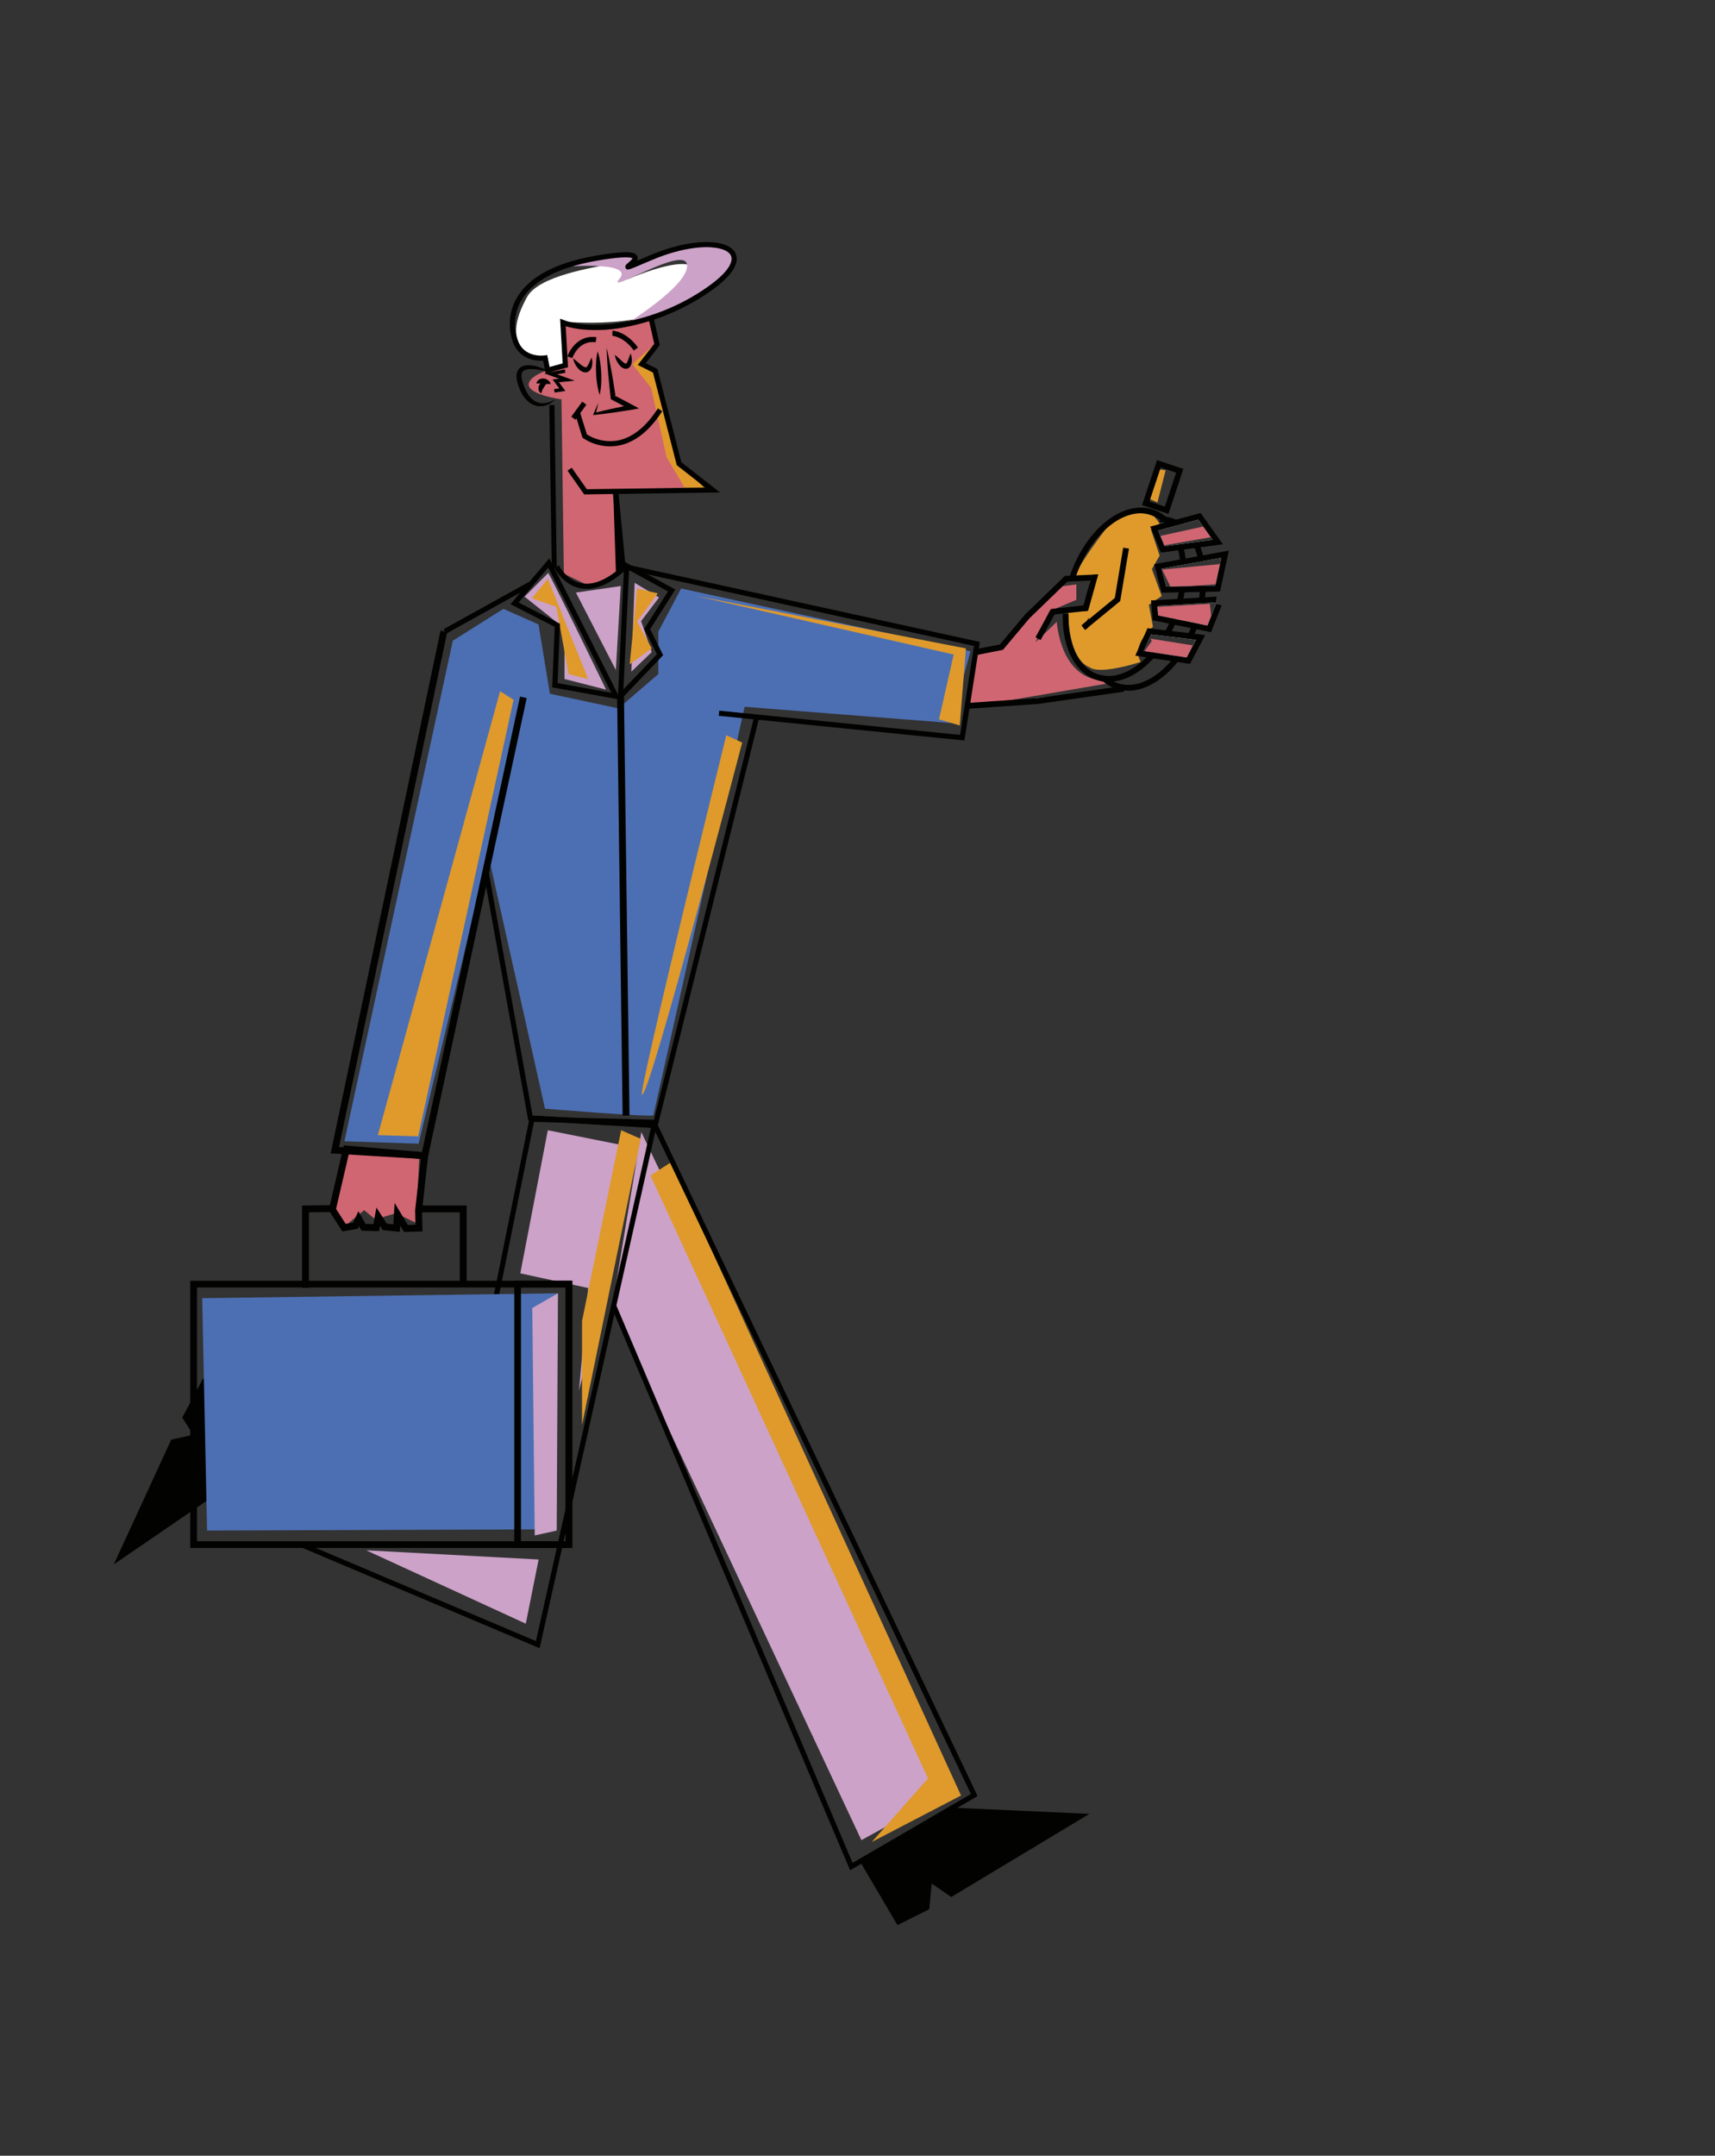 <svg xmlns="http://www.w3.org/2000/svg" viewBox="0 0 1000 1256.63"><rect x="0" y="0" width="1000" height="1256.63" fill="#333333" stroke="none"/><title>Mesa de trabajo 10</title><g id="Capa_7" data-name="Capa 7"><path d="M320.3,215l9.46-2.23,1.1-25.15s61.27,5.65,73.39-20.81-38.22-4-38.22-4,0-11.33-9.78-9.05-42.06,6.8-48.95,19.4-10.91,26.26,2.58,34.78l9.52.81Z" fill="#fff"/><path d="M200.84,665.28l63.21-291.8,29.46-18.54L314,364l6.65,40.4,39.92,8.55,23.29-20V368.25l13.31-25.19,168.71,36.59-11.4,41.83L434.19,412S381.44,648.64,381,650.07s-63.21-3.8-63.21-3.8L284.49,497.51,244.09,666.7Z" fill="#4c6fb3"/><path d="M569.16,382l14.26-3.33,33.26-36.59,10.93-1.43v9l-15.68,6.66-8.08,18.06,12.36-11.89s1.9,35.17,29.46,34.22l-.95,1.9-80.31,13.79Z" fill="#d06671"/><polygon points="674.78 353.75 705.44 351.97 706.86 364.09 703.3 367.3 674.07 359.45 674.78 353.75" fill="#d06671"/><polygon points="670.86 372.29 672.36 372.53 695.46 376.21 691.18 384.76 666.94 380.13 671.57 373.71 670.86 372.29" fill="#d06671"/><polygon points="677.63 332.01 711.5 328.8 709.71 340.56 682.62 342.35 677.63 332.01" fill="#d06671"/><polygon points="676.56 312.41 702.58 306.7 706.15 313.12 677.63 318.11 676.56 312.41" fill="#d06671"/><path d="M669.91,352.56l2.38,12.84s-13.07,10.45-7.13,20.43c0,0-23.4,7.81-29.86,3.13-8.16-3.22-11-15.62-12-23.91a.77.77,0,0,1,0-.15c-.39-3.29-.49-5.91-.51-7,0-.37,0-.57,0-.57l9.52-3.94.82-.34L635,342.31l.37-2.15.3-1.71.31-1.81s-6.77.36-8.2-.35a.59.59,0,0,1-.32-.45h0a1.09,1.09,0,0,1,0-.42c.06-1.15,1-3.24,2.54-5.82l0,0c3.49-6,9.78-14.66,14-20.23l0,0c2.43-3.25,4.14-5.44,4.14-5.44,9.25-5.59,16.52-5.44,21.24-4.13l.08,0a17.48,17.48,0,0,1,3.37,1.3l.26,0,3.09,4-5,3.8,5,15-4.52,7.84,5.71,15.69Z" fill="#df9a2b"/><polygon points="679.65 274.15 674.9 292.92 670.62 291.02 674.66 273.44 679.65 274.15" fill="#df9a2b"/><polygon points="373.95 659.93 356.84 762.58 502.27 1072.68 556.8 1042.74 373.95 659.93" fill="#cca2c8"/><polygon points="319.42 658.86 303.38 742.27 342.94 750.82 337.59 810.7 372.88 669.55 319.42 658.86" fill="#cca2c8"/><polygon points="213.55 903.73 314.07 909.08 306.58 946.5 213.55 903.73" fill="#cca2c8"/><path d="M319.65,334c.79,1.09,4.71,8.83,9.62,18.72C339.28,372.9,353.4,402,353.4,402l-24.24-6.18V366.35l-23.29-18.54Z" fill="#cca2c8"/><polygon points="370.03 339.73 384.29 348.29 373.83 362.07 380.01 380.13 368.13 391.54 370.03 339.73" fill="#cca2c8"/><polygon points="335.81 345.44 361.95 341.63 359.1 390.58 335.81 345.44" fill="#cca2c8"/><polygon points="379.3 685.24 541.12 1036.68 508.33 1073.75 560.37 1046.66 391.42 677.4 379.3 685.24" fill="#df9a2b"/><polygon points="362.19 658.86 339.38 770.07 339.38 830.66 373.59 663.85 362.19 658.86" fill="#df9a2b"/><polygon points="405.67 347.34 556.09 381.55 547.53 419.34 559.65 422.9 563.22 377.99 405.67 347.34" fill="#df9a2b"/><path d="M423.5,428.6S372,637,374.31,638.19c4.27,2.14,58.45-205.31,58.45-205.31Z" fill="#df9a2b"/><polygon points="291.61 402.94 220.33 661.71 243.85 662.43 299.45 407.93 291.61 402.94" fill="#df9a2b"/><polygon points="319.42 337.36 310.15 348.76 324.41 353.75 331.54 392.96 342.94 395.81 319.42 337.36" fill="#df9a2b"/><polygon points="371.45 343.06 383.57 345.91 371.45 362.31 380.01 377.99 367.18 387.26 371.45 343.06" fill="#df9a2b"/><path d="M366,185.81l7.13,13.54-14.26,5.7L362.38,230l17.82,8.56-2.13,38.49,3.32,7.13,29.47.24-15.21-14.26-14.5-53.46L374,210.76l7.6-9.51L379,185.81S370.46,191.75,366,185.81Z" fill="#df9a2b"/><path d="M331,155.39s39-3.09,30.17,7.13,38.26-20.2,39.45-8.08-37.07,35.41-37.07,35.41,30.89-8.08,35.41-11.41,28.27-16.87,28.75-26.38-18.77-9-31.6-7.13-29,10-29,10l2.13-5S355.25,145.17,331,155.39Z" fill="#cca2c8"/><path d="M379.67,185.24c1.27-.64,3.8,13.78,3.8,13.78l-14.74,13.3,10.94,13.79,9,40.39,7.61,12.83,2.85,4.76-41.82,3.8,4.72,44.56L344.46,342l-15.68-7.6-1.39-101.59s-20.91-2.85-19-9.51,21.38-10.45,21.38-10.45l-.47-23.29S354,198.07,379.67,185.24Z" fill="#d06671"/><line x1="321.8" y1="236.13" x2="323.18" y2="345.53" fill="none"/><polygon points="321.75 331.71 320.3 236.15 323.3 236.11 324.6 330.28 321.75 331.71" fill="#020201"/><line x1="364.7" y1="343.99" x2="359.07" y2="286.48" fill="none"/><polygon points="359.19 335.3 357.58 286.63 360.56 286.33 364.76 330.28 359.19 335.3" fill="#020201"/><path d="M372.62,238.09l-4.11.74c-1.79.32-3.6.58-5.4.86s-3.61.57-5.42.81-3.61.52-5.42.73-3.63.45-5.45.64l-1.05.1.38-.89c.88-2.13,1.82-4.24,2.8-6.34-.43,1.91-.89,3.82-1.4,5.71,1.46-.38,2.92-.72,4.39-1.07,1.77-.44,3.56-.81,5.34-1.21s3.56-.76,5.35-1.13l1.26-.26-1.69-.87-5.33-2.85-.67-.36-.1-.74c-.32-2.42-.55-4.86-.81-7.29s-.47-4.87-.7-7.31-.4-4.88-.54-7.33-.27-4.89-.33-7.35c.58,2.39,1.1,4.79,1.58,7.19s.93,4.81,1.37,7.22.86,4.82,1.22,7.24c.33,2.17.69,4.33,1,6.5l-.66-.34.76,1.1c0-.25-.07-.51-.1-.76l4.71,2.43,5.34,2.86Z" fill="#020201"/><path d="M359,231.59l-.76-1.1.66.34C358.91,231.08,359,231.34,359,231.59Z" fill="#020201"/><line x1="348.5" y1="204.82" x2="349.66" y2="230.21" fill="none"/><path d="M348.5,204.82a36.33,36.33,0,0,1,1.46,6.3,63.13,63.13,0,0,1,.58,12.69,36.46,36.46,0,0,1-.88,6.4,35.47,35.47,0,0,1-1.47-6.3,58.44,58.44,0,0,1-.61-6.33,61.36,61.36,0,0,1,0-6.36A37.45,37.45,0,0,1,348.5,204.82Z" fill="#020201"/><path d="M386.14,239.68c-7.48,11.6-16.09,18.35-25.6,20.08a27.63,27.63,0,0,1-13.9-1.09,25.93,25.93,0,0,1-6.63-3.3l-.39-.29-3.47-11.23-.59.82-2.43-1.76,6.37-8.78,2.43,1.76-3.58,4.93,3.84,12.4a25.56,25.56,0,0,0,17.86,3.58c8.64-1.59,16.57-7.89,23.57-18.75Z" fill="#020201"/><path d="M334.19,208.92c1.35,1,2.53,2,3.69,3,.57.47,1.14.93,1.7,1.31a5.63,5.63,0,0,0,1.54.81c.44.11.53.11.85-.09a4.22,4.22,0,0,0,1-1.31c.68-1.22,1.23-2.7,2-4.19a10.17,10.17,0,0,1,.2,5,5.32,5.32,0,0,1-1.39,2.64,3.57,3.57,0,0,1-1.68.92,4,4,0,0,1-1.84-.08,6.51,6.51,0,0,1-2.52-1.49,10.87,10.87,0,0,1-1.67-2A12,12,0,0,1,334.19,208.92Z" fill="#020201"/><path d="M358.48,206.83c1.29,1,2.38,2,3.45,3,.54.49,1.06,1,1.58,1.37a4.53,4.53,0,0,0,1.32.79c.14,0,.14,0,.14,0s0,0,.08,0l.18-.17a6,6,0,0,0,.85-1.56c.53-1.29,1-2.76,1.65-4.24a11,11,0,0,1,.64,4.78,6.12,6.12,0,0,1-.8,2.64,3.87,3.87,0,0,1-.55.69,3.06,3.06,0,0,1-.87.6,2.9,2.9,0,0,1-1.08.26,3.88,3.88,0,0,1-1-.11,5.65,5.65,0,0,1-2.48-1.6,11,11,0,0,1-1.49-2A12.1,12.1,0,0,1,358.48,206.83Z" fill="#020201"/><path d="M333.7,208.75l-2.84-1c1.53-4.49,7-12.62,16.91-11.22l-.42,3C337.45,198.13,333.85,208.32,333.7,208.75Z" fill="#020201"/><path d="M369.58,204.32c-6-8.26-12.48-8.55-12.55-8.56l.1-3c.32,0,8,.36,14.88,9.8Z" fill="#020201"/><path d="M321.3,217.17c-2.21-.57-4.39-1.11-6.59-1.48a25.36,25.36,0,0,0-6.44-.46,7.06,7.06,0,0,0-2.71.75,2.66,2.66,0,0,0-1.34,1.78,6.56,6.56,0,0,0,0,2.73c.05.48.22,1,.32,1.49l.49,1.54a25.7,25.7,0,0,0,2.56,5.81,12.47,12.47,0,0,0,4.16,4.4A9.39,9.39,0,0,0,317.6,235a15.08,15.08,0,0,0,6.16-2.21,12.65,12.65,0,0,1-5.88,3.65,10.43,10.43,0,0,1-7.25-.63,13.84,13.84,0,0,1-5.44-4.92c-.18-.25-.35-.49-.52-.75l-.43-.79c-.27-.53-.59-1.05-.83-1.59a31.75,31.75,0,0,1-1.25-3.32l-.5-1.69a18.3,18.3,0,0,1-.36-1.82,8.77,8.77,0,0,1,.21-4,5.47,5.47,0,0,1,2.83-3.29,8.5,8.5,0,0,1,3.83-.75,22.17,22.17,0,0,1,6.92,1.37A35.49,35.49,0,0,1,321.3,217.17Z" fill="#020201"/><path d="M321.09,223.81a16.91,16.91,0,0,1-2.43,0h-.19a4.78,4.78,0,0,1-.29.44c-.37.59-.76,1.07-1,1.53a7.7,7.7,0,0,0-1.47,3.49,2.82,2.82,0,0,1-1.7-2.25,4.05,4.05,0,0,1,.66-2.89,4.31,4.31,0,0,1,.49-.62h-.07a17.69,17.69,0,0,0-2.28.08,3.15,3.15,0,0,1,1.53-2.31,4.44,4.44,0,0,1,2.76-.6,5.15,5.15,0,0,1,2.47,1A4.17,4.17,0,0,1,321.09,223.81Z" fill="#020201"/><polygon points="323.39 228.82 323.11 226.84 326.07 226.41 322.2 221.17 326.08 220.79 317.34 217.63 329.32 215.32 329.7 217.29 324.86 218.22 335.1 221.92 325.9 222.82 329.66 227.91 323.39 228.82" fill="#020201"/><polyline points="379.55 185.12 383.11 200.8 374.2 212.21 382.04 216.13 395.94 270.3 415.55 285.63 341.41 286.7 332.14 273.51" fill="none" stroke="#020201" stroke-miterlimit="10" stroke-width="3"/><path d="M328.22,188l1.43,24.95-10.34,2.85-1.43-7.13s-13.19,2.14-17.46-10-3.92-39.21,47.05-48.12-4.64,15.33,32.08-.35,66.29-5.71,36,16.75S346.75,195.1,328.22,188Z" fill="none" stroke="#020201" stroke-miterlimit="10" stroke-width="3"/><path d="M324.6,330.28s12.46,25.87,40.16,0" fill="none" stroke="#020201" stroke-miterlimit="10" stroke-width="3"/><polygon points="319.99 328.17 300.03 351.7 324.98 364.53 323.55 399.46 359.19 405.88 319.99 328.17" fill="none" stroke="#020201" stroke-miterlimit="10" stroke-width="3"/><polyline points="283.54 508.92 309.29 651.82 382.01 656.09 441.17 418.23" fill="none" stroke="#020201" stroke-miterlimit="10" stroke-width="3"/><line x1="309.08" y1="340.56" x2="259.39" y2="368.09" fill="none" stroke="#020201" stroke-miterlimit="10" stroke-width="3"/><path d="M311.43,651.82s73.78,4.27,70.58,4.27l186.06,390.3-71.65,41.7L358,761.56" fill="none" stroke="#020201" stroke-miterlimit="10" stroke-width="3"/><polyline points="126.44 879.58 153.18 812.21 271.87 842.15 310.15 652.45 381.79 654.23 357.85 761.07 313.57 958.71 173.92 899.65" fill="none" stroke="#020201" stroke-miterlimit="10" stroke-width="3"/><polygon points="501.91 1085.87 523.3 1122.23 541.83 1112.96 543.26 1097.99 554.66 1105.83 635.22 1057.36 556.09 1053.79 501.91 1085.87" fill="#020201"/><polygon points="131.93 867.02 66.35 911.93 99.85 839.22 112.68 836.37 106.27 826.39 118.39 803.57 150.47 817.12 131.93 867.02" fill="#020201"/><polygon points="117.89 756.76 325.34 753.91 320.35 891.5 120.74 892.21 117.89 756.76" fill="#4c6fb3"/><polygon points="310.37 762.47 311.79 895.06 324.62 892.21 325.34 753.91 310.37 762.47" fill="#cca2c8"/><polygon points="201.3 672.29 193.1 703.3 202.01 713.99 212.35 705.44 218.76 710.78 230.88 707.22 242.64 712.92 244.43 675.14 201.3 672.29" fill="#d06671"/><rect x="112.9" y="748.56" width="218.85" height="151.84" fill="none" stroke="#020201" stroke-miterlimit="10" stroke-width="3.91"/><polyline points="245.14 704.72 270.09 704.72 270.09 747.5" fill="none" stroke="#020201" stroke-miterlimit="10" stroke-width="4"/><polyline points="178.13 750.7 178.13 704.72 192.92 704.54" fill="none" stroke="#020201" stroke-miterlimit="10" stroke-width="4"/><polyline points="258.82 368.01 195.24 670.5 247.63 673.71 305.16 406.5" fill="none" stroke="#020201" stroke-miterlimit="10" stroke-width="4"/><polygon points="202.01 669.79 194.05 704.07 193.81 705.08 200.58 715.65 207.24 714.47 209.14 710.43 211.99 715.42 219.36 715.65 220.54 709.24 224.35 715.18 231.24 715.89 231.71 707.81 236.7 716.13 244.31 715.89 244.07 705.67 247.63 673.71 202.01 669.79" fill="none" stroke="#020201" stroke-miterlimit="10" stroke-width="4"/><rect x="301.81" y="748.56" width="29.94" height="151.84" fill="none" stroke="#020201" stroke-miterlimit="10" stroke-width="3.91"/><polyline points="365.75 330.7 569.63 375.38 561.08 430.03 419.22 415.77" fill="none" stroke="#020201" stroke-miterlimit="10" stroke-width="3"/><polygon points="384.86 381.64 361.83 405.79 365.4 329.87 391.63 344.21 377.37 366.67 384.86 381.64" fill="none" stroke="#020201" stroke-miterlimit="10" stroke-width="3"/><path d="M695.53,362.9c-.18.54-.38,1.08-.58,1.61-.07.17-.13.34-.2.5-.14.37-.29.74-.44,1.1-.39,1-.81,2-1.25,2.92-.24.54-.49,1.08-.75,1.61s-.53,1.08-.81,1.62l3.57.43q.4-.79.78-1.62c.25-.53.5-1.07.73-1.62q.58-1.31,1.11-2.64c.12-.3.24-.61.35-.92s.18-.46.27-.69c.2-.53.39-1.07.58-1.61ZM637.67,335q-1.29,3-2.35,6.17c-.13.39-.26.78-.37,1.17a78.87,78.87,0,0,0-2.69,11.07c-.18,1-.32,2-.45,2.94l2.59-.29,5.93-21.18ZM688,304.07a19.19,19.19,0,0,0-2.26-1.15,17.66,17.66,0,0,0-1.87-.73,22.39,22.39,0,0,0-4.1-1,23.58,23.58,0,0,0-3.15-.21,24.43,24.43,0,0,0-3.06.2l-.38.06a12.24,12.24,0,0,1,2.29,1.5l-2.73-2.49,3.8,2.85c3-1.22-2.8,1.28.11,1.28.56,0,1.12,0,1.67.07.38,0,.75.07,1.12.13a16,16,0,0,1,1.68.32c.56.13,1.12.29,1.67.47l.11,0c.42.14.83.3,1.23.47s.87.38,1.29.6l4.48-1.21A19.33,19.33,0,0,0,688,304.07Zm-2.75,78.18c-.3.41-.61.81-.92,1.21l-.27.33-1.26,1.53c-6.67,7.75-14.48,12.72-22,13.73-.22,0-.44.06-.66.08a19.64,19.64,0,0,1-8.35-.87,19.51,19.51,0,0,1-4.91-2.48,19,19,0,0,1-2.19-1.76,18.8,18.8,0,0,1-4.46-.91c-.45-.15-.89-.32-1.33-.51a27.79,27.79,0,0,0,2.06,2.49,22.78,22.78,0,0,0,1.64,1.62l.65.57c.51.43,1,.83,1.58,1.2a22.31,22.31,0,0,0,4,2.24h0c.63.28,1.26.53,1.92.75.44.15.85.28,1.3.4h0a1.83,1.83,0,0,0,.25.06h0a19.33,19.33,0,0,0,3,.55,18.88,18.88,0,0,0,2.13.13h.35c.35,0,.69,0,1,0s.46,0,.68,0a23.09,23.09,0,0,0,2.33-.27c6.73-1.11,13.57-4.92,19.7-10.79a60.33,60.33,0,0,0,5.13-5.59c.4-.5.8-1,1.2-1.54l.15-.2c.34-.44.67-.89,1-1.35Zm-54-18.24c0,.44,0,.89,0,1.34l.42.52,1.08,1.31,1.89-1.55h0c0-.73,0-1.47,0-2.21h0c0-.75.06-1.51.11-2.27q0-.6.09-1.2l-1.09,2Zm68.62-22.42c0,.56-.06,1.13-.1,1.7s-.09,1.13-.15,1.71c-.11,1.11-.25,2.24-.43,3.37-.08.57-.17,1.15-.27,1.72s-.21,1.15-.32,1.72l3.49-.21c.1-.57.2-1.14.29-1.71s.18-1.15.25-1.72c.16-1.09.28-2.18.37-3.25.06-.57.11-1.14.14-1.7s.08-1.14.1-1.71Zm2-16.22c-.12-.56-.26-1.11-.41-1.65a41.52,41.52,0,0,0-1.53-4.69c-.21-.55-.44-1.09-.68-1.62s-.49-1.09-.76-1.61l-3.49.47c.29.52.57,1.05.82,1.6s.5,1.06.72,1.61a35.27,35.27,0,0,1,1.65,4.84c.16.54.3,1.08.42,1.64s.25,1.1.35,1.66l3.27-.59C702.12,326.47,702,325.92,701.87,325.37Zm-67.11,35.76q0-.6.09-1.2l-1.09,2Z" fill="#020201"/><path d="M625.37,336.53l-1.61-.54.15-.43c9.23-27.12,30.88-44.38,48.42-38.52a22.94,22.94,0,0,1,7.46,4.19,24,24,0,0,1,2.65,2.59c.42.46.82.94,1.21,1.43l.5.67c.19.26.38.52.56.8l-1.76.48-1.75.47c-.37-.51-.76-1-1.16-1.44s-.88-1-1.34-1.4l-.36-.34a19.89,19.89,0,0,0-4.76-3.27,19,19,0,0,0-2.33-1c-15.5-5.18-34.84,10.5-43.69,35.14-.2.55-.39,1.11-.58,1.67Z" fill="#020201"/><path d="M686.6,319.1c-.16-.56-.32-1.11-.49-1.65l1.7-.23,1.71-.22c.16.54.32,1.09.46,1.65.08.27.15.56.22.84s.13.54.19.82a52,52,0,0,1,.92,5.26c.08.55.14,1.11.19,1.68s.11,1.13.14,1.7l-1.69.31-1.66.3c0-.57-.08-1.14-.14-1.7s-.11-1.13-.17-1.69a49,49,0,0,0-1-5.42c0-.15-.06-.3-.1-.45C686.81,319.9,686.71,319.5,686.6,319.1Z" fill="#020201"/><path d="M675.18,380.73q-.33.42-.69.84t-.57.69c-.44.52-.89,1-1.35,1.52a54.66,54.66,0,0,1-5.66,5.36c-5.73,4.68-11.7,7.43-17.49,8.15a22.67,22.67,0,0,1-3.06.2l-1,0c-.7,0-1.4-.1-2.09-.19a22.39,22.39,0,0,1-4.1-1l-.45-.16c-12.19-4.37-19.62-19.36-19-38.38l1.7.06,1.33.05h.36a62.08,62.08,0,0,0,.15,7,.77.77,0,0,0,0,.15c1.11,13.53,6.87,23.87,15.6,27.55.44.19.88.36,1.33.51a18.8,18.8,0,0,0,4.46.91c6.41.54,13.39-2,20.1-7.51q1.9-1.56,3.7-3.35.72-.74,1.44-1.5c.25-.27.5-.54.74-.82s.41-.46.61-.7l2,.3Z" fill="#020201"/><path d="M686.37,361c-.2.54-.41,1.07-.64,1.6s-.44,1.06-.67,1.59c-.54,1.24-1.11,2.46-1.71,3.65-.26.54-.54,1.08-.82,1.61s-.58,1.08-.87,1.61l-1.84-.22-1.83-.22c.32-.53.63-1.06.91-1.6s.59-1.06.87-1.6c.66-1.27,1.29-2.58,1.88-3.92.25-.52.48-1.06.69-1.6s.45-1.05.66-1.59l1.69.34Z" fill="#020201"/><path d="M691.25,341.79c-.06.56-.14,1.13-.23,1.7s-.17,1.14-.26,1.71c-.21,1.24-.45,2.47-.72,3.71-.13.57-.26,1.15-.41,1.72h0c-.13.58-.28,1.14-.44,1.72l-1.78.11-1.79.1c.17-.58.32-1.15.47-1.73s.29-1.15.42-1.72c.3-1.28.56-2.56.79-3.84.1-.57.2-1.14.29-1.71s.17-1.14.24-1.71l1.7,0Z" fill="#020201"/><polygon points="640.33 334.85 634.4 356.03 631.81 356.32 622.74 357.32 614.9 358.19 608.47 369.99 606.77 373.1 605.79 372.57 604.9 372.08 603.79 371.48 611.5 357.34 612.05 356.32 612.76 355.02 615.94 354.67 631.75 352.91 635.32 340.16 635.8 338.44 635.62 338.45 622.39 339.03 619.6 341.73 600.1 360.61 584.8 378.83 574.18 380.86 569.24 381.8 568.6 378.46 582.98 375.72 597.68 358.24 620.95 335.69 623.91 335.56 627.37 335.41 627.56 335.4 637.67 334.97 640.33 334.85" fill="#020201"/><path d="M710.64,323.77l-8.77,1.6-3.26.59-7.11,1.29-1.68.31-1.67.3-13,2.37,3.56,13.54,8.89-.2,1.71,0,1.72,0,8.75-.2,3.37-.07,6.93-.16,4.28-20Zm-1.95,17.62-5.45.12-3.37.08-8.62.2H691l-1.51,0-1.7,0-5.39.12L680,342l-2.75-10.47,11-2,1.66-.3,1.69-.31,7.32-1.33,3.27-.59,9.93-1.81-.77,3.59-2.53,11.81Z" fill="#fff"/><path d="M701.46,323.72l-3.27.6-6.88,1.25-1.67.3-1.66.3-15,2.72,4.37,16.61,9.9-.22,1.72,0,1.74,0,8.86-.2,3.38-.08,8.45-.19L716.54,321ZM691,341.79l-1.51,0-1.7,0-5.39.12L680,342l-2.75-10.47,11-2,1.66-.3,1.69-.31,7.32-1.33,3.27-.59,9.93-1.81-.77,3.59-2.53,11.81-.17.77-5.45.12-3.37.08-8.62.2Z" fill="#020201"/><polygon points="710.78 352.33 705.08 366.58 698.31 365.2 694.95 364.51 685.73 362.63 684.05 362.28 682.34 361.93 673.71 360.17 673 351.61 686.09 350.84 687.87 350.74 689.63 350.64 689.63 350.63 698.92 350.09 702.38 349.89 706.43 349.65 709.36 349.48 709.46 351.17 702.09 351.6 698.6 351.81 689.19 352.36 687.41 352.47 685.62 352.57 674.84 353.21 675.3 358.76 683 360.34 684.69 360.68 686.37 361.03 695.53 362.9 698.89 363.59 704.03 364.64 709.21 351.7 710.78 352.33" fill="#fff"/><polygon points="712.36 352.96 706.13 368.53 697.69 366.81 694.31 366.11 685.06 364.22 683.36 363.88 681.65 363.53 672.13 361.58 671.16 350.02 686.51 349.12 688.27 349.01 690.04 348.91 699.19 348.37 702.63 348.17 709.26 347.78 709.36 349.48 709.46 351.17 702.09 351.6 698.6 351.81 689.19 352.36 687.41 352.47 685.62 352.57 674.84 353.21 675.3 358.76 683 360.34 684.69 360.68 686.37 361.03 695.53 362.9 698.89 363.59 704.03 364.64 709.21 351.7 710.78 352.33 712.36 352.96" fill="#020201"/><path d="M695.85,371.07l-3.54-.43-9.78-1.16-1.81-.21-1.82-.22-8.75-1-5.71,12.83,5.47.82,2,.3,2,.3,10.16,1.53,3.8.57,5.08.76,7.13-13.55ZM692,383.26h-.09l-2.92-.44-3.74-.56-10.09-1.52-2-.29-2-.3-3.91-.58-.45-.07,4.29-9.65,6.8.81,1.83.22,1.84.22,9.84,1.17,3.57.43,2.37.28Z" fill="#fff"/><path d="M696.58,369.45l-3.52-.42-9.71-1.16-1.79-.21-1.79-.21-10.66-1.27-7.12,16,6.48,1,2.06.31,2,.31,10.25,1.54,3.86.58L693.9,387l8.84-16.8Zm-4.64,13.8h0l-2.92-.44-3.74-.56-10.09-1.52-2-.29-2-.3-3.91-.58-.45-.07,4.29-9.65,6.8.81,1.83.22,1.84.22,9.84,1.17,3.57.43,2.37.28L692,383.26Z" fill="#020201"/><path d="M699.38,301,688,304.07l-4.37,1.18-.73.2-1.09.29-1.79.49-7,1.9,5,12.12,8.61-1.15,1.68-.22,1.7-.23,5.84-.78,3.43-.46L710.07,316Zm-.89,14.8-3.49.47-5.48.73-1.71.22-1.7.23-7.05.94-.2-.49-2.27-5.5-1.29-3.14,5.9-1.59,1.75-.47,1.76-.48.73-.2,4.48-1.21,8.76-2.36,2.85,4,4.44,6.22,1.08,1.51Z" fill="#fff"/><path d="M700.07,299.05l-14.31,3.87-3.32.9-1.87.5-1.11.3-.76.21-8,2.16,6.22,15.11L687,320.75l1.69-.22,1.69-.22,6.15-.83,3.39-.45,13.16-1.75Zm-21,19.34-.2-.49-2.27-5.5-1.29-3.14,5.9-1.59,1.75-.47,1.76-.48.73-.2,4.48-1.21,8.76-2.36,2.85,4,4.44,6.22,1.08,1.51-8.56,1.14-3.49.47-5.48.73-1.71.22-1.7.23Z" fill="#020201"/><polygon points="563.93 411.5 605.28 408.64 655.18 401.51 563.93 411.5" fill="#fff"/><polygon points="564.05 413.19 563.81 409.8 605.1 406.95 654.94 399.83 655.42 403.19 605.39 410.34 564.05 413.19" fill="#020201"/><polygon points="658.28 319.81 653.18 350.38 634.62 365.62 634.62 365.63 632.73 367.18 631.65 365.87 631.23 365.35 630.58 364.56 631.25 364.01 633.76 361.94 634.76 361.13 650.04 348.57 654.11 324.15 654.93 319.26 656.6 319.53 658.28 319.81" fill="#020201"/><path d="M381.44,654.94s367.12-20.32,309.38-126.53-29.23-128.32-29.23-128.32Z" fill="none"/><path d="M381.53,656.64l-.19-3.39c.68,0,68.45-3.89,140.21-16.42,94.55-16.5,153-40.44,169.07-69.21,6.58-11.8,6.15-24.72-1.29-38.4-57.77-106.27-30-129.53-28.78-130.47l2.08,2.68c-.25.21-26.35,23.1,29.68,126.17,8,14.76,8.46,28.79,1.27,41.67-16.8,30.13-74.5,54-171.48,70.91C450.16,652.74,382.21,656.6,381.53,656.64Z" fill="none"/><path d="M674.65,268.22l-8.72,26.23,15.4,5.11L690,273.34Zm-4.42,24.07,6.57-19.78,9,3-6.57,19.78Z" fill="#020201"/><line x1="361.83" y1="405.79" x2="365.04" y2="650.31" fill="none" stroke="#020201" stroke-miterlimit="10" stroke-width="4"/></g></svg>
